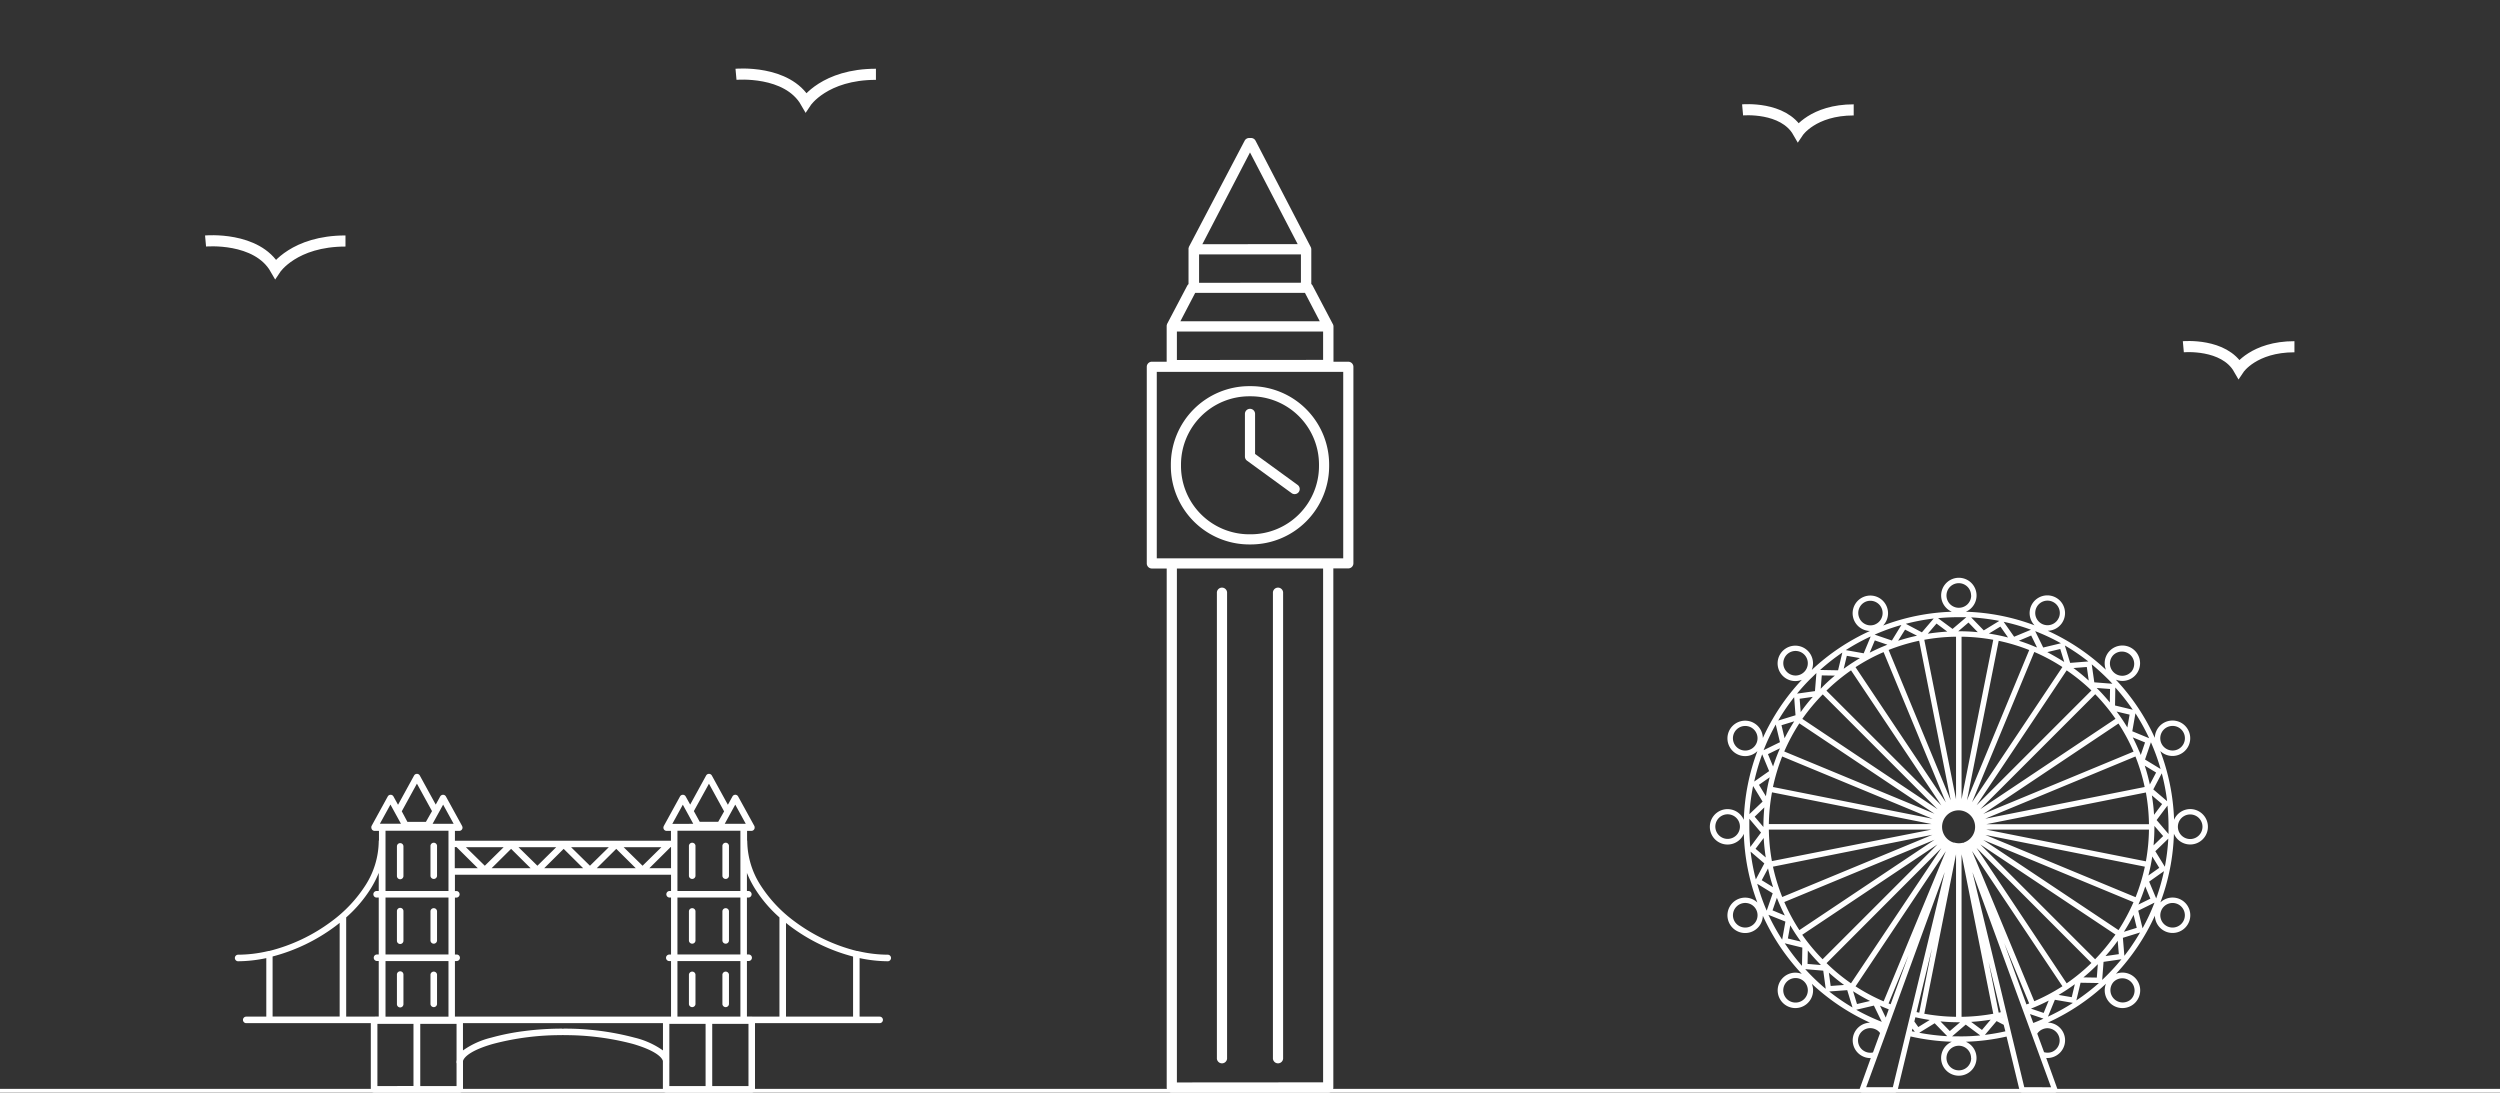 <svg id="Layer_1" data-name="Layer 1" xmlns="http://www.w3.org/2000/svg" viewBox="0 0 675 295"><rect x="0" y="0" width="675" height="295" fill="#333333" stroke="none"/><defs><style>.cls-1{fill:#fff;}.cls-2{fill:none;stroke:#fff;stroke-miterlimit:10;stroke-width:3px;}</style></defs><title>uk-img</title><path class="cls-1" d="M239.78,257.77a.89.89,0,0,1,0,1.77,37.57,37.57,0,0,1-7.69-.85v15.8h5.42a.88.88,0,0,1,0,1.76H203.85v17.87a.87.87,0,0,1-.88.88H179.86a.87.87,0,0,1-.88-.88v-7.66c-.37-1.27-2.63-3-8.09-4.6a71.48,71.48,0,0,0-18.59-2.37.94.94,0,0,1-.3-.05,1.06,1.06,0,0,1-.31.05,71.48,71.48,0,0,0-18.59,2.37c-5.47,1.56-7.73,3.33-8.09,4.6v7.66a.87.87,0,0,1-.88.88H101a.87.87,0,0,1-.88-.88V276.25H66.48a.88.88,0,0,1,0-1.76H71.9v-15.8a37.57,37.57,0,0,1-7.69.85.89.89,0,0,1,0-1.77,35.83,35.83,0,0,0,8.27-1l.18,0a47.19,47.19,0,0,0,16.85-8,36.68,36.68,0,0,0,9.19-9.78,22.47,22.47,0,0,0,3.56-11.82.72.72,0,0,1,.06-.29v-2.54h-1.17a.88.88,0,0,1-.87-.76.89.89,0,0,1,.08-.64l4.33-7.89a.88.88,0,0,1,1.55,0l1.23,2.24,4.33-7.89a.88.88,0,0,1,1.55,0l4.3,7.84,1.2-2.19a.91.91,0,0,1,.78-.46.89.89,0,0,1,.77.46l4.33,7.89a.84.84,0,0,1,.06.14.79.79,0,0,1,.09.38.88.88,0,0,1-.88.88h-1.17V227h58.33v-2.66H180a.87.87,0,0,1-.88-.88.79.79,0,0,1,.09-.38.84.84,0,0,1,.06-.14l4.33-7.89a.89.89,0,0,1,.77-.46.88.88,0,0,1,.77.46l1.21,2.19,4.3-7.84a.88.88,0,0,1,1.55,0l4.33,7.89,1.23-2.24a.87.87,0,0,1,1.54,0l4.3,7.83a.83.83,0,0,1,.15.48.85.85,0,0,1,0,.23.89.89,0,0,1-.87.75h-1.17v2.54a.93.93,0,0,1,.05.29,22.39,22.39,0,0,0,3.57,11.82,36.68,36.68,0,0,0,9.19,9.78,47.19,47.19,0,0,0,16.85,8l.18,0A35.83,35.83,0,0,0,239.78,257.77Zm-9.45,16.72V258.27a49,49,0,0,1-16.91-8.14c-.41-.31-.81-.62-1.2-.94v25.3Zm-19.88,0V247.7a35.69,35.69,0,0,1-6.66-7.84,27.39,27.39,0,0,1-2.12-4.18v4.89h.47a.89.89,0,0,1,0,1.77h-.47v15.37h.47a.88.88,0,0,1,0,1.76h-.47v15Zm-8.36,18.75V276.45H192.3v16.79Zm-.73-70.81-2.84-5.18-2.84,5.18Zm-1.45,52.06v-15h-17v15Zm0-16.78V242.34h-17v15.37Zm0-17.14V224.29h-17v16.28Zm-4.4-21.5-4.09-7.47L187.34,219l.35.63,1.23,2.25h5Zm-5,74.17V276.45h-9.79v9.8a3.55,3.55,0,0,1,0,.57.93.93,0,0,1,0,.29v6.13Zm-3.33-70.81L185.86,220l-1.5-2.73-2.84,5.18Zm-6,52.06v-15h-.47a.88.88,0,1,1,0-1.76h.47V242.34h-.47a.89.89,0,0,1,0-1.77h.47v-4.4H122.83v4.41h.47a.89.89,0,0,1,0,1.77h-.47v15.37h.47a.88.88,0,1,1,0,1.76h-.47v15h58.33Zm0-40.08v-5.7h-.11l-5.74,5.7ZM179,283.62v-7.37H125v7.37a22.08,22.08,0,0,1,7.61-3.45,62.47,62.47,0,0,1,9.07-1.8,79,79,0,0,1,10-.64.81.81,0,0,1,.31.06.73.73,0,0,1,.3-.06,73,73,0,0,1,19.07,2.44A22.16,22.16,0,0,1,179,283.62Zm-5.51-49.87,5.08-5H168.39Zm-12.36.66h10.52l-5.26-5.22Zm-1.84-.66,5.08-5H154.2Zm-12.35.66h10.51l-5.26-5.22Zm-1.84-.66,5.07-5H140Zm-12.36.66h10.52L138,229.19Zm-1.84-.66,5.08-5H125.8Zm-7.95.66H129l-5.74-5.7h-.47v5.72Zm.32,58.83v-6.13a.94.94,0,0,1-.06-.29,2.69,2.69,0,0,1,.06-.57v-9.8h-9.8v16.79Zm-.78-70.81-2.84-5.18-2.85,5.18Zm-1.4,52.06v-15h-17v15Zm0-16.78V242.34h-17v15.37Zm0-17.14V224.29h-17v16.28ZM116.64,219l-4.07-7.42-4.09,7.47L110,221.9h5Zm-5,74.22V276.45H101.9v16.79Zm-3.38-70.81-2.84-5.18-2.85,5.18Zm-6,52.06v-15h-.47a.88.88,0,1,1,0-1.76h.47V242.34h-.47a.89.89,0,1,1,0-1.77h.47v-4.89a27.39,27.39,0,0,1-2.12,4.18,35.47,35.47,0,0,1-6.67,7.84v26.79Zm-10.55,0v-25.3c-.39.32-.79.63-1.2.94a49,49,0,0,1-16.91,8.14v16.22Z"/><path class="cls-1" d="M196.82,263.13v8a.89.89,0,0,1-1.77,0v-8a.89.89,0,0,1,1.77,0Z"/><path class="cls-1" d="M196.82,246v8a.89.89,0,0,1-1.77,0v-8a.89.89,0,0,1,1.77,0Z"/><path class="cls-1" d="M196.82,228.52v8a.89.89,0,0,1-1.77,0v-8a.89.89,0,1,1,1.77,0Z"/><path class="cls-1" d="M187.78,263.13v8a.89.89,0,0,1-1.77,0v-8a.89.89,0,0,1,1.77,0Z"/><path class="cls-1" d="M187.78,246v8a.89.89,0,0,1-1.77,0v-8a.89.89,0,0,1,1.77,0Z"/><path class="cls-1" d="M187.78,228.52v8a.89.89,0,0,1-1.77,0v-8a.89.89,0,1,1,1.77,0Z"/><path class="cls-1" d="M118,263.13v8a.89.89,0,0,1-1.77,0v-8a.89.89,0,0,1,1.77,0Z"/><path class="cls-1" d="M118,246v8a.89.89,0,0,1-1.77,0v-8a.89.89,0,0,1,1.77,0Z"/><path class="cls-1" d="M118,228.52v8a.89.89,0,0,1-1.77,0v-8a.89.89,0,1,1,1.77,0Z"/><path class="cls-1" d="M108.93,263.13v8a.88.88,0,1,1-1.76,0v-8a.88.88,0,0,1,1.76,0Z"/><path class="cls-1" d="M108.93,246v8a.88.88,0,1,1-1.76,0v-8a.88.88,0,0,1,1.76,0Z"/><path class="cls-1" d="M108.93,228.52v8a.88.88,0,1,1-1.76,0v-8a.88.88,0,1,1,1.76,0Z"/><path class="cls-1" d="M365.42,99v53.1a1.38,1.38,0,0,1-1.37,1.37H360V293.63a1.37,1.37,0,0,1-1.38,1.37H316.38a1.37,1.37,0,0,1-1.37-1.37V153.5H311a1.38,1.38,0,0,1-1.37-1.37V99A1.38,1.38,0,0,1,311,97.66H315V88.12a1.92,1.92,0,0,1,0-.22v0a1.87,1.87,0,0,1,.07-.22l0-.06,0-.07,5.48-10.41a1.47,1.47,0,0,1,.35-.43V67.29a.78.78,0,0,1,0-.22v0a1.42,1.42,0,0,1,.07-.22l0-.06,0-.07L336.05,38a1.37,1.37,0,0,1,1.22-.74h.46A1.37,1.37,0,0,1,339,38l14.84,28.59a1.42,1.42,0,0,1,.21.74v9.35a1.47,1.47,0,0,1,.35.43l5.42,10.31a1.34,1.34,0,0,1,.22.74v9.51h4.06A1.38,1.38,0,0,1,365.42,99Zm-2.75,51.72V100.41H312.33v50.34h50.34Zm-5.43,141.51V153.5H317.76V292.26Zm0-195.06V89.52H317.76V97.2Zm-.9-10.42-4-7.67H322.7l-4,7.67Zm-5.09-10.42V68.69h-27.5v7.67Zm-.88-10.42L337.5,41.16,324.63,65.94Z"/><path class="cls-1" d="M358.87,125.38v.4A21.19,21.19,0,0,1,337.7,147h-.4a21.19,21.19,0,0,1-21.17-21.17v-.4a21.19,21.19,0,0,1,21.17-21.17h.4A21.19,21.19,0,0,1,358.87,125.38Zm-2.74.4v-.4A18.45,18.45,0,0,0,337.7,107h-.4a18.45,18.45,0,0,0-18.43,18.43v.4a18.45,18.45,0,0,0,18.43,18.43h.4A18.45,18.45,0,0,0,356.13,125.78Z"/><path class="cls-1" d="M350.36,130.93a1.37,1.37,0,0,1-1.62,2.22l-12.05-8.77a1.38,1.38,0,0,1-.56-1.11V111.75a1.37,1.37,0,0,1,2.74,0v10.82Z"/><path class="cls-1" d="M346.44,159.92V285.84a1.38,1.38,0,0,1-2.75,0V159.92a1.38,1.38,0,0,1,2.75,0Z"/><path class="cls-1" d="M331.31,159.92V285.84a1.38,1.38,0,0,1-2.75,0V159.92a1.38,1.38,0,0,1,2.75,0Z"/><path class="cls-1" d="M591.35,218.45a4.78,4.78,0,1,1-4.39,6.66,57.61,57.61,0,0,1-3.66,18.55,4.77,4.77,0,0,1,3.3-1.32,4.78,4.78,0,1,1-4.78,4.89,58.2,58.2,0,0,1-10.51,15.7,4.9,4.9,0,0,1,1.75-.33,4.79,4.79,0,1,1-4.44,3,57.91,57.91,0,0,1-15.71,10.5,4.78,4.78,0,0,1,1.72,9.19,4.59,4.59,0,0,1-1.82.37h-.33l3,8.33a.73.73,0,0,1-.68,1H546a.73.73,0,0,1-.71-.56l-3.52-14.56a57.79,57.79,0,0,1-11,1.4,4.78,4.78,0,1,1-3.78,0,58.58,58.58,0,0,1-11.14-1.43l-3.52,14.59a.74.74,0,0,1-.71.56h-8.83a.75.75,0,0,1-.6-.31.73.73,0,0,1-.08-.67l3-8.33H505a4.61,4.61,0,0,1-1.83-.37,4.78,4.78,0,0,1,1.73-9.19,57.91,57.91,0,0,1-15.71-10.5,4.78,4.78,0,1,1-4.45-3,4.9,4.9,0,0,1,1.75.33,59,59,0,0,1-5-6.11,58.08,58.08,0,0,1-5.52-9.59,4.78,4.78,0,1,1-1.48-3.57,57.61,57.61,0,0,1-3.66-18.55,4.78,4.78,0,1,1,0-3.77,57.47,57.47,0,0,1,3.67-18.56,4.85,4.85,0,0,1-1.51,1,4.73,4.73,0,0,1-1.8.35,4.64,4.64,0,0,1-1.83-.37,4.78,4.78,0,1,1,6.61-4.51,57.76,57.76,0,0,1,10.53-15.72,4.8,4.8,0,0,1-1.77.34,4.78,4.78,0,1,1,4.44-3,57.76,57.76,0,0,1,15.72-10.53,4.78,4.78,0,1,1,3.55-1.47A57.47,57.47,0,0,1,527,165.17a4.78,4.78,0,1,1,3.78,0,57.46,57.46,0,0,1,18.55,3.67,4.78,4.78,0,1,1,3.55,1.47,57.76,57.76,0,0,1,15.72,10.53,4.84,4.84,0,0,1-.34-1.77,4.78,4.78,0,1,1,4.78,4.78,4.84,4.84,0,0,1-1.77-.34,57.53,57.53,0,0,1,10.53,15.72,4.78,4.78,0,1,1,6.61,4.51,4.64,4.64,0,0,1-1.83.37h0a4.74,4.74,0,0,1-3.3-1.33A58,58,0,0,1,587,221.34,4.77,4.77,0,0,1,591.35,218.45Zm3.32,4.78a3.32,3.32,0,1,0-3.32,3.31A3.32,3.32,0,0,0,594.67,223.23Zm-6.8-20.84A3.32,3.32,0,0,0,586.6,196a3.46,3.46,0,0,0-1.27.25,3.32,3.32,0,0,0,1.27,6.39h0A3.28,3.28,0,0,0,587.87,202.39Zm1.79,46a3.31,3.31,0,0,0-6.12-2.54,3.32,3.32,0,0,0,1.79,4.34,3.32,3.32,0,0,0,4.33-1.8Zm-4.16-23.21q0-1,0-2a56.26,56.26,0,0,0-.28-5.68l-2.93,3.92Zm-.06,1.25-3.5,3.4,2.57,4.19A56.4,56.4,0,0,0,585.44,226.43Zm-4.05-13.29,3.73,3.18a56.21,56.21,0,0,0-1.44-7.53Zm2.88,22.07-4,2.83,1.9,4.54A56.92,56.92,0,0,0,584.27,235.21Zm-.22-9.47L581.69,223v.25c0,1.69-.08,3.37-.23,5ZM581.59,220l2.18-2.91L581,214.75C581.29,216.48,581.49,218.23,581.59,220Zm-2.43-14.93,4.2,2.56a55,55,0,0,0-2.28-6.45l-.33-.77ZM583,234.32l-1.89-3.07a49.8,49.8,0,0,1-1.05,5.14Zm-2.53-22.54,1.68-3.19-3.07-1.87Q579.89,209.22,580.45,211.78Zm1.27,31.92-4.41,2.18,1.16,4.76A54.71,54.71,0,0,0,581.72,243.7Zm-1.14-1.06-1.38-3.31a51.78,51.78,0,0,1-1.85,4.9Zm-4.88-45.2,4.55,1.88a56.3,56.3,0,0,0-3.7-6.73ZM580.22,224H536.33l43.06,8.56A51.83,51.83,0,0,0,580.22,224Zm-43.89-1.47h43.89a51.72,51.72,0,0,0-.83-8.56ZM578,203.86l1.16-3.4-3.32-1.37c.6,1.17,1.16,2.37,1.67,3.59C577.71,203.07,577.87,203.46,578,203.86Zm-42,17.2,43.06-8.57a51.15,51.15,0,0,0-2.49-8.24ZM579.11,234l-43.06-8.57,40.56,16.81A50.49,50.49,0,0,0,579.11,234Zm-1.26,17.76-4.67,1.45.4,4.86c.51-.65,1-1.32,1.49-2C576.07,254.63,577,253.19,577.85,251.72Zm-.93-1.25-.85-3.5a50.93,50.93,0,0,1-2.62,4.58Zm-41.43-30.76,40.57-16.81a50,50,0,0,0-4.07-7.59Zm40.57,23.84-40.57-16.81L572,251.13A52.2,52.2,0,0,0,576.06,243.55Zm-5-53.11,4.79,1.15a57,57,0,0,0-4.71-6Zm4.31-9a3.32,3.32,0,0,0-4.69-4.69,3.29,3.29,0,0,0-1,2.35,3.33,3.33,0,0,0,3.31,3.32A3.3,3.3,0,0,0,575.41,181.41Zm0,88.32a3.33,3.33,0,0,0,0-4.69,3.32,3.32,0,0,0-4.69,0,3.32,3.32,0,0,0,4.69,4.69Zm-1-73.3.62-3.55-3.5-.83Q573.05,194.17,574.39,196.43ZM572.79,259l-4.83.7-.37,4.88A58.58,58.58,0,0,0,572.79,259Zm-.71-1.38-.3-3.62c-1,1.44-2.14,2.82-3.3,4.14Zm-37.4-39.15,36.5-24.39a52.13,52.13,0,0,0-5.47-6.64Zm36.49,33.86L534.68,228l31,31a52.22,52.22,0,0,0,5-6C570.89,252.76,571,252.55,571.17,252.35Zm-5.71-68.1,4.88.38c-.46-.49-.92-1-1.39-1.44q-2-2-4.18-3.79Zm4.19,5.41.06-3.61-3.61-.28a1.59,1.59,0,0,1,.13.13A50.43,50.43,0,0,1,569.65,189.66Zm-3,75.78-4.9-.08-1.14,4.78A57.14,57.14,0,0,0,566.68,265.44Zm-.51-1.47.27-3.62a52.28,52.28,0,0,1-3.88,3.56ZM564.68,260l-31-31.05L558,265.5A51,51,0,0,0,564.68,260Zm-31-42.58,31-31A52.13,52.13,0,0,0,558,181Zm30.27-33.74-.51-3.59-3.61.28A50.14,50.14,0,0,1,563.91,183.72Zm-5-4.7,4.89-.39a56.46,56.46,0,0,0-6.33-4.31Zm.42,90.26.84-3.51a51.22,51.22,0,0,1-4.39,2.9Zm.29,1.53-4.84-.83-1.87,4.55A55.41,55.41,0,0,0,559.63,270.81Zm-2.33-92.1-1.06-3.44-3.5.84C554.3,176.91,555.83,177.77,557.3,178.71Zm-.48,87.6-24.4-36.5,16.81,40.56A50.67,50.67,0,0,0,556.82,266.31Zm-24.4-49.66,24.4-36.51a50.86,50.86,0,0,0-7.59-4.07Zm19.22-41.78,4.78-1.15a56.43,56.43,0,0,0-5.47-2.67c-.49-.21-1-.41-1.48-.6Zm4.23-8.07a3.32,3.32,0,0,0-1.8-4.33,3.23,3.23,0,0,0-1.26-.26,3.32,3.32,0,0,0-1.27,6.39,3.41,3.41,0,0,0,1.26.25A3.31,3.31,0,0,0,555.87,166.8ZM554.07,284a3.32,3.32,0,0,0-1.27-6.38,3.23,3.23,0,0,0-1.26.26,3.16,3.16,0,0,0-1.48,1.21l1.84,5a3.39,3.39,0,0,0,.91.13A3.23,3.23,0,0,0,554.07,284Zm-.28,9.56-5.91-16.16-15.32-41.91,7.94,32.85L543,278.83h0l3.55,14.71Zm-2-20.07,1.36-3.33q-2.32,1.2-4.79,2.17Zm0,1.56-3.69-1.25.88,2.4C550,275.82,550.89,275.44,551.81,275ZM550,174.82l-1.58-3.23L545.09,173c1.48.47,2.93,1,4.36,1.62Zm-6.18-2.9,4.55-1.89a55,55,0,0,0-7.38-2.14Zm-12.74,44.17,16.81-40.58a50.85,50.85,0,0,0-8.24-2.49Zm16.8,54.84-6.74-16.28,6,16.55Zm-5.71-98.81-2.06-2.94L537,171.06Q539.63,171.47,542.16,172.12Zm-.72,106.34L541,276.7l-1.92-1-3.16,3.72C537.79,279.19,539.63,278.87,541.44,278.46Zm-.88-3.65,0-.08-.1,0Zm-.36-1.51-3.3-13.65,2.74,13.77Zm-4.59-103.09,4.2-2.57a58.39,58.39,0,0,0-7.61-.95Zm-6,45.59,8.56-43.06a51.72,51.72,0,0,0-8.56-.83Zm8.56,57.91-8.56-43.06v43.89A52,52,0,0,0,538.2,273.71Zm-3.05,4.38,2.35-2.78a51.49,51.49,0,0,1-5.27.6Zm-.47,1.47-3.91-2.91-3.69,3.17,1.83,0C530.84,279.85,532.77,279.75,534.68,279.56ZM534,170.69l-2.51-2.6-2.76,2.35h.15C530.63,170.44,532.33,170.52,534,170.69Zm-3.68,56.76a4.46,4.46,0,1,0-3,0l.16.06.07,0,.15,0a4.37,4.37,0,0,0,1.21.17,4.31,4.31,0,0,0,1-.12l.2,0,.06,0Zm1.87-66.67a3.32,3.32,0,1,0-3.31,3.32A3.32,3.32,0,0,0,532.22,160.78Zm0,124.89a3.32,3.32,0,1,0-3.31,3.32A3.31,3.31,0,0,0,532.22,285.67Zm-5-115.86,3.73-3.17c-.69,0-1.37,0-2.06,0-1.88,0-3.74.09-5.59.27Zm-.74,108.58,2.77-2.38h-.36c-1.66,0-3.3-.08-4.94-.23Zm1.68-3.85V230.65l-8.57,43.06A52.27,52.27,0,0,0,528.18,274.54Zm0-58.74V171.91a51.74,51.74,0,0,0-8.57.83Zm-1.44.29L518.17,173a51.15,51.15,0,0,0-8.24,2.49Zm-.93,63.68-3.4-3.49-4.17,2.57A58,58,0,0,0,525.81,279.77Zm0-109.24-2.9-2.17-2.35,2.74Q523.12,170.7,525.77,170.53Zm-.38,46.12-16.81-40.58a50.27,50.27,0,0,0-7.58,4.07Zm-16.8,53.72,16.8-40.56L501,266.31A50.19,50.19,0,0,0,508.59,270.37ZM522.07,248l3-12.52-4.75,13L509.8,277.33l-5.93,16.21h7.2l4.81-19.9Zm2.1-30.53L499.78,181a52.13,52.13,0,0,0-6.64,5.47Zm-24.39,48L524.17,229l-31,31.05A51.07,51.07,0,0,0,499.78,265.5ZM492.1,259l31-31-36.5,24.39.39.55A51.43,51.43,0,0,0,492.1,259Zm-5.47-64.9,36.51,24.39-31-31A52.13,52.13,0,0,0,486.63,194.1Zm-4.88,8.8,40.58,16.81-36.51-24.4A51.79,51.79,0,0,0,481.75,202.9Zm4.08,48.23,36.5-24.39-40.57,16.81A50.34,50.34,0,0,0,485.83,251.13Zm33.08-80.4L522.1,167a56.18,56.18,0,0,0-7.53,1.43ZM478.7,212.49l43.07,8.57-40.58-16.81A51.15,51.15,0,0,0,478.7,212.49Zm2.5,29.7,40.57-16.8L478.7,234A51.07,51.07,0,0,0,481.2,242.19Zm37,31.24L521.64,256l-4.17,17.26Zm-40.59-50.94h43.89l-43.06-8.56A51.72,51.72,0,0,0,477.59,222.49Zm.83,10L521.48,224H477.59A51.83,51.83,0,0,0,478.42,232.52Zm39.5,44.81,3.09-1.91c-1.31-.19-2.6-.44-3.88-.73l-.28,1.14Zm-.37-105.67L514.37,170,512.49,173C514.16,172.5,515.84,172,517.55,171.66ZM517,278.6l-.63-.89-.17.72Zm-6.53-7.45,4.86-13.31-5.42,13.09Zm.34-98.21,2.57-4.2a55.23,55.23,0,0,0-6.54,2.31l-.69.3Zm-1.66,101.81.81-2.23c-.8-.31-1.59-.63-2.37-1Zm.44-100.68-3.39-1.16-1.38,3.31c1.15-.58,2.32-1.13,3.51-1.63Zm-3.34-5.47a3.32,3.32,0,0,0-1.27-6.39,3.28,3.28,0,0,0-1.27.26A3.31,3.31,0,0,0,502,166.8a3.2,3.2,0,0,0,1.22,1.49,3.27,3.27,0,0,0,1.84.56A3.46,3.46,0,0,0,506.28,168.6Zm1.84,107.31-2.14-4.4-4.77,1.13A56.71,56.71,0,0,0,508.12,275.91Zm-2.38,8.24,1.91-5.23a3.16,3.16,0,0,0-1.37-1.06,3.29,3.29,0,0,0-4.33,1.79,3.31,3.31,0,0,0,1.79,4.33,3.28,3.28,0,0,0,1.27.26A3,3,0,0,0,505.74,284.15ZM503.2,176.39l1.89-4.55a55.47,55.47,0,0,0-6.73,3.69Zm-1.81,94.7,3.52-.83q-2.36-1.2-4.58-2.63Zm.79-93.4-3.54-.62-.84,3.5C499.21,179.54,500.68,178.58,502.18,177.69Zm-2,94.33-1.43-4.68-4.87.36A55.28,55.28,0,0,0,500.14,272Zm-5.9-5.81,3.62-.27a52.42,52.42,0,0,1-4.11-3.33Zm2-85.23,1.15-4.79a55.58,55.58,0,0,0-6,4.7Zm-.79,1.44-3.61-.06-.29,3.61.07-.07C492.81,184.67,494.08,183.52,495.41,182.42Zm-2.55,84.5-.66-4.84-4.87-.41A57.06,57.06,0,0,0,492.86,266.92Zm-4.9-6.66,3.62.3a52.88,52.88,0,0,1-3.55-3.93Zm2-73.66.39-4.87c-.51.47-1,1-1.51,1.46a53,53,0,0,0-3.72,4.09Zm-.53,1.55-3.6.51.28,3.61C487.18,190.85,488.28,189.47,489.46,188.15Zm-2.37-6.74a3.31,3.31,0,1,0-4.68,0,3.28,3.28,0,0,0,4.68,0Zm0,88.32a3.31,3.31,0,0,0,0-4.69,3.32,3.32,0,0,0-5.66,2.34,3.32,3.32,0,0,0,5.66,2.35Zm-.6-9,.09-4.88-4.75-1.16.87,1.27A57.06,57.06,0,0,0,486.49,260.74Zm-3.81-7.34,3.53.86-.37-.51q-1.36-1.91-2.52-3.9Zm2.06-60.27-.37-4.88a56.22,56.22,0,0,0-4.31,6.31Zm-.29,1.62L481,195.81l.84,3.51A51.46,51.46,0,0,1,484.45,194.75Zm-3.3,58.91.86-4.82L477.47,247A57.5,57.5,0,0,0,481.15,253.66Zm-2.61-7.85,3.32,1.39q-1.19-2.34-2.15-4.79Zm2-45.41-1.14-4.77a57,57,0,0,0-2.72,5.55c-.19.46-.38.92-.56,1.38Zm0,1.65-3.24,1.58,1.38,3.33c.47-1.44,1-2.87,1.59-4.28Zm-4.92,35.62,3.07,1.89c-.54-1.67-1-3.37-1.37-5.08Zm1.36,8.18,1.6-4.65-4.18-2.57A54.93,54.93,0,0,0,477,245.85Zm.84-36-2.95,2.06,1.88,3.09Q477.16,212.43,477.82,209.87Zm-.2-1.64-1.88-4.54a55.8,55.8,0,0,0-2.15,7.36ZM474,229.17l2.76,2.35a50.94,50.94,0,0,1-.56-5.26Zm.07,8.28,2.3-4.33-3.71-3.18A55.84,55.84,0,0,0,474.08,237.45ZM476.37,218l-2.61,2.51,2.36,2.78v-.06C476.12,221.47,476.21,219.73,476.37,218Zm-.47-1.57-2.56-4.2a56.64,56.64,0,0,0-1,7.59Zm-.42,8.36-3.16-3.72c0,.72,0,1.44,0,2.16,0,1.83.09,3.66.26,5.46Zm-1.2-24.19a3.32,3.32,0,0,0-1.8-4.34,3.42,3.42,0,0,0-1.27-.25,3.32,3.32,0,1,0,3.07,4.59Zm-1.8,49.59a3.32,3.32,0,1,0-4.33-1.8,3.31,3.31,0,0,0,3.06,2.05A3.23,3.23,0,0,0,472.48,250.19Zm-2.7-27a3.32,3.32,0,1,0-3.32,3.31A3.32,3.32,0,0,0,469.78,223.23Z"/><rect class="cls-1" y="294" width="675" height="1"/><path class="cls-2" d="M55.5,65.07s13.85-1.26,18.89,7.55c0,0,5-7.55,18.89-7.55"/><path class="cls-2" d="M198.72,20.06s13.85-1.26,18.89,7.56c0,0,5-7.56,18.89-7.56"/><path class="cls-2" d="M470.5,29.67s11-1,15,6c0,0,4-6,15-6"/><path class="cls-2" d="M589.5,93.62s11-1,15,6c0,0,4-6,15-6"/></svg>